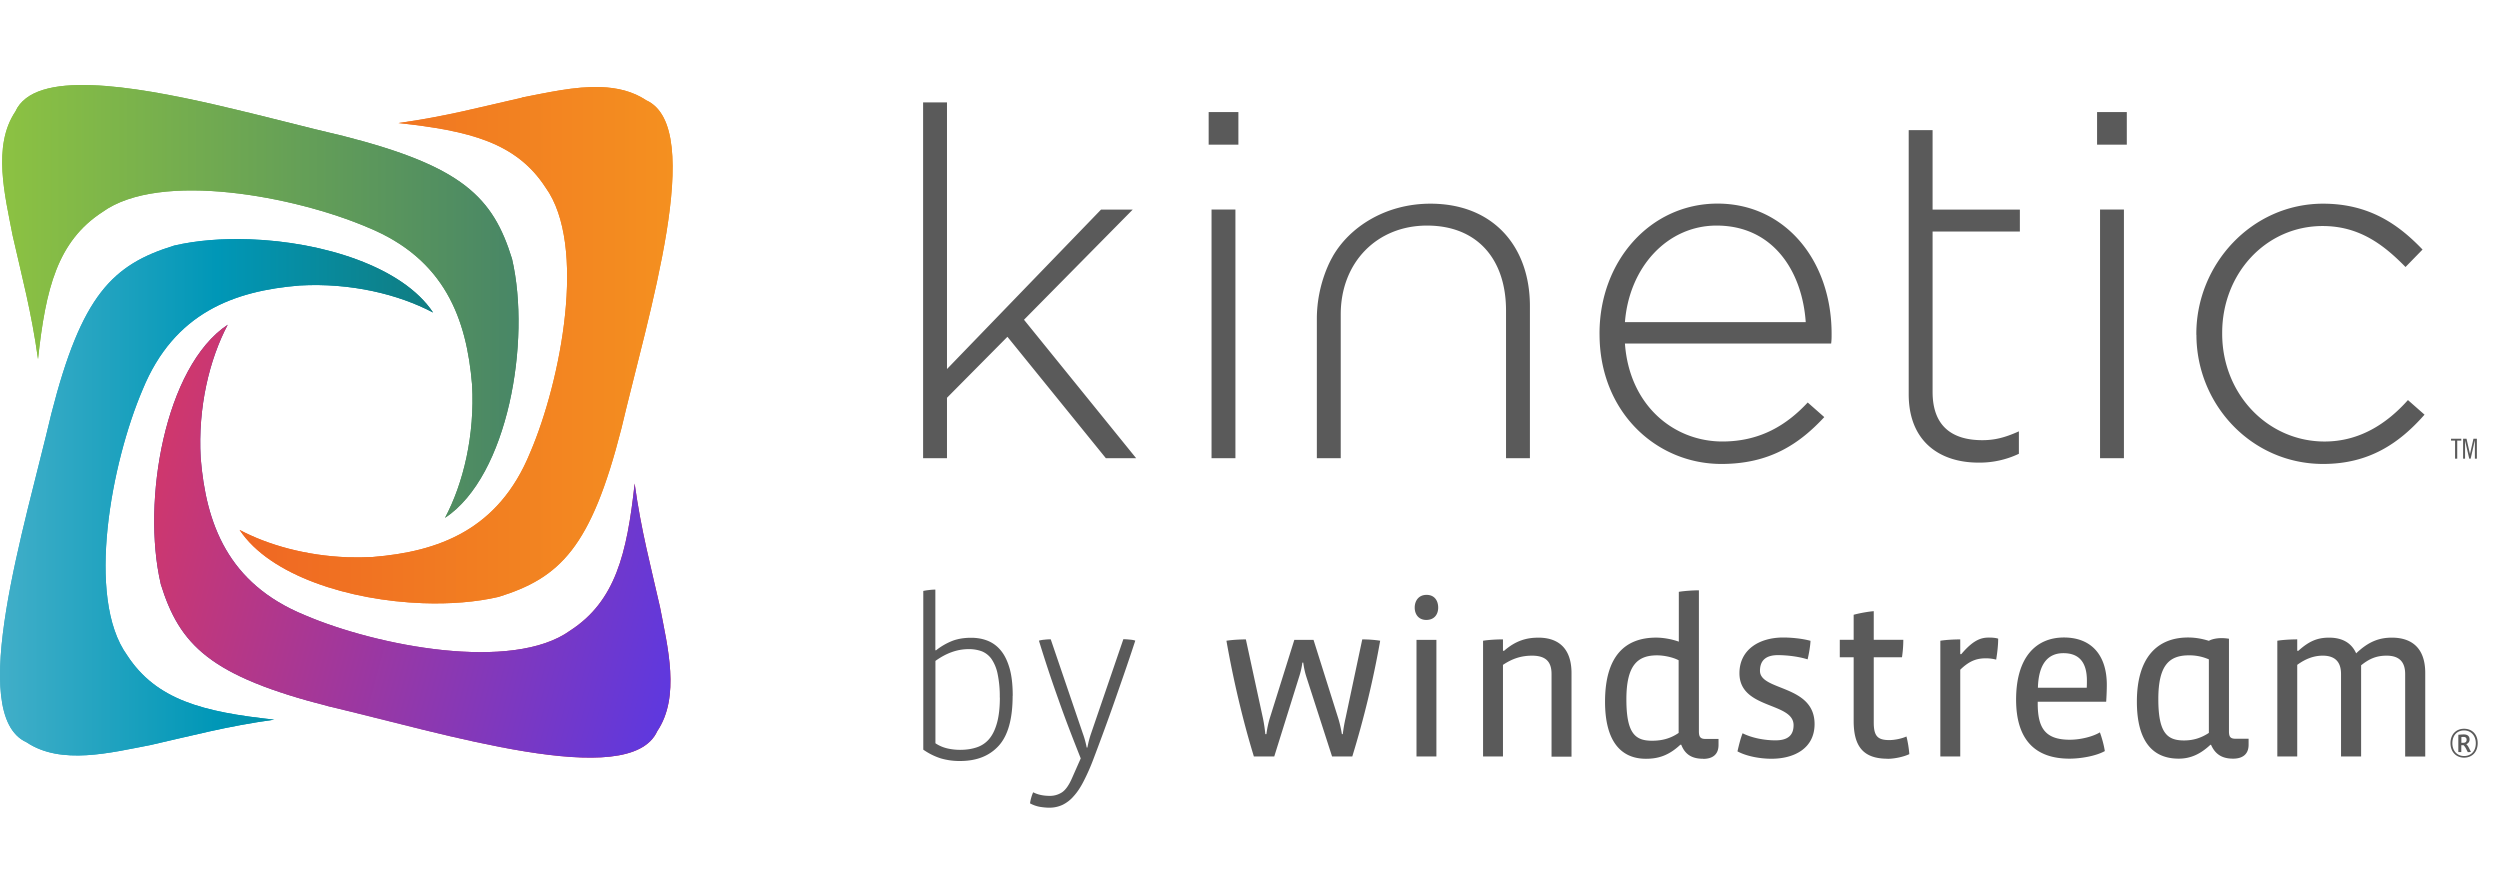 <svg xmlns="http://www.w3.org/2000/svg" width="112" height="40" fill="none"><path fill="#5A5A5A" d="M110.391 33.943c-.351 0-.609-.254-.609-.65 0-.395.254-.645.609-.645s.61.246.61.645c0 .4-.255.65-.61.65Zm0-1.219c-.327 0-.525.235-.525.574 0 .338.21.572.525.572.315 0 .525-.225.525-.572 0-.348-.222-.574-.525-.574Zm.307.96c-.045.013-.097.013-.141.013l-.061-.121a.728.728 0 0 0-.125-.19h-.105v.307h-.133v-.775c.093-.008.177-.016.246-.016.141 0 .258.06.258.226a.215.215 0 0 1-.149.21c.044.04.089.1.125.177l.085.17Zm-.323-.669c-.032 0-.073 0-.105.004v.258h.089c.089 0 .145-.04.145-.137 0-.085-.052-.125-.133-.125m-49.794.876h-.9l-1.15-3.563c-.06-.182-.109-.4-.141-.642h-.04a3.54 3.54 0 0 1-.15.65l-1.11 3.555h-.912c-.5-1.634-.92-3.426-1.23-5.186.25-.04.62-.06.871-.06l.77 3.555c.041.202.082.472.102.69h.048a4.46 4.46 0 0 1 .15-.71l1.101-3.515h.86l1.11 3.523c.06.19.12.452.161.702h.04c.029-.25.07-.48.122-.71l.75-3.535c.25 0 .573.02.803.06a43.266 43.266 0 0 1-1.25 5.186m3.317-6.118c-.351 0-.52-.258-.52-.553 0-.295.169-.57.532-.57s.52.271.52.57c0 .299-.169.553-.532.553Zm-.44.892h.892v5.226h-.892v-5.226Zm6.05 5.225v-3.696c0-.513-.222-.82-.872-.82-.5 0-.9.142-1.304.412v4.105h-.892v-5.186c.243-.04.622-.061.892-.061v.513h.049c.52-.453 1-.59 1.541-.59.791 0 1.481.38 1.481 1.594v3.737h-.9l.005-.008Zm6.804.103c-.392 0-.791-.101-.993-.63h-.04c-.533.5-1.013.63-1.542.63-1.142 0-1.832-.812-1.832-2.555 0-2.062.912-2.873 2.292-2.873.31 0 .702.068 1.013.181v-2.232c.238-.04.63-.068.9-.068v6.32c0 .25.069.339.299.339h.58v.27c0 .452-.298.622-.681.622m-1.102-4.415c-.242-.13-.642-.222-.973-.222-.88 0-1.372.452-1.372 1.973 0 1.522.392 1.852 1.15 1.852.42 0 .812-.088 1.191-.35v-3.257l.004.004Zm4.153 4.41c-.513 0-1.114-.11-1.522-.331.069-.29.129-.55.23-.811.412.21.98.318 1.473.318.581 0 .811-.25.811-.682 0-1.04-2.425-.702-2.425-2.324 0-1.062.892-1.602 1.961-1.602.331 0 .831.04 1.223.149-.012.25-.069.573-.13.831-.37-.12-.9-.19-1.331-.19-.52 0-.803.223-.803.703 0 .912 2.446.61 2.446 2.385 0 1.081-.9 1.554-1.934 1.554Zm5.205-.001c-1.081 0-1.521-.54-1.521-1.69v-2.854h-.622v-.783h.622v-1.122c.242-.068.642-.141.9-.161v1.283h1.324c0 .25-.02.52-.06.783h-1.264v2.926c0 .622.19.783.702.783.242 0 .561-.069.763-.161.06.23.109.532.129.79-.27.13-.69.21-.973.21m9.788-2.558H91.29v.08c0 1.095.33 1.623 1.44 1.623.48 0 1.034-.141 1.345-.33.088.237.181.572.221.839-.399.222-1.081.339-1.582.339-1.561 0-2.393-.872-2.393-2.644 0-1.933.92-2.784 2.143-2.784 1.223 0 1.921.783 1.921 2.122 0 .222-.012.513-.028.751m-3.055-.622h2.183c.008-.08.008-.25.008-.318 0-.86-.383-1.231-1.053-1.231-.67 0-1.114.452-1.142 1.554m8.559 1.941c0 .25.06.339.299.339h.581v.27c0 .452-.303.622-.69.622-.388 0-.771-.11-.993-.622h-.028c-.46.432-.904.622-1.421.622-1.162 0-1.873-.771-1.873-2.555 0-1.961.9-2.873 2.293-2.873.31 0 .601.048.932.149.141-.08.36-.121.57-.121.12 0 .23.012.33.028v4.141Zm-.9-3.217a2.168 2.168 0 0 0-.892-.181c-.892 0-1.372.452-1.372 1.961 0 1.51.391 1.852 1.15 1.852.432 0 .783-.12 1.114-.338V29.54Zm8.794 4.35v-3.696c0-.493-.222-.82-.831-.82-.472 0-.791.15-1.142.432v4.085h-.9v-3.697c0-.5-.23-.82-.82-.82-.411 0-.782.15-1.142.412v4.105h-.892v-5.186c.239-.04.622-.061.892-.061v.513h.049c.48-.432.851-.59 1.38-.59.529 0 .981.19 1.211.703.549-.521 1.021-.703 1.602-.703.819 0 1.493.4 1.493 1.582v3.745h-.9v-.003Zm-18.318-4.338a1.887 1.887 0 0 0-.452-.06c-.36 0-.71.068-1.162.512v3.887h-.892v-5.186c.242-.04.621-.06.892-.06v.66h.048c.573-.681.932-.742 1.251-.742.11 0 .279.008.4.049 0 .298-.04.642-.09.94m-44.062 1.619c0 1.033-.206 1.776-.621 2.236-.416.46-.993.686-1.732.686a3 3 0 0 1-.863-.117 2.863 2.863 0 0 1-.787-.392v-7.11c.06-.013.15-.029.262-.041a2.83 2.83 0 0 1 .279-.02v2.72h.032a2.88 2.88 0 0 1 .755-.432c.238-.085.508-.129.815-.129.27 0 .52.044.75.137.226.093.424.238.59.444.165.202.294.472.387.8.093.33.137.734.137 1.218m-.58.08a4.89 4.89 0 0 0-.098-1.065 1.83 1.83 0 0 0-.274-.666.993.993 0 0 0-.436-.343 1.662 1.662 0 0 0-.585-.096c-.509 0-1.005.177-1.49.528v3.689c.162.109.34.185.53.23.189.044.383.065.58.065.27 0 .517-.037.735-.11a1.23 1.23 0 0 0 .557-.37c.153-.178.27-.416.355-.72.085-.302.13-.685.13-1.145m6.065-2.542c-.117.355-.222.674-.323.968-.097.29-.214.626-.343.997-.13.371-.262.759-.404 1.154a113.69 113.69 0 0 1-.82 2.224 9.167 9.167 0 0 1-.423.952c-.137.27-.286.493-.444.666a1.556 1.556 0 0 1-.504.392 1.39 1.39 0 0 1-.597.125c-.121 0-.255-.012-.404-.036a1.474 1.474 0 0 1-.452-.158 1.9 1.9 0 0 1 .141-.496c.21.109.46.161.755.161a.987.987 0 0 0 .54-.161c.162-.11.311-.323.449-.642l.387-.876c-.161-.407-.33-.835-.5-1.279a48.39 48.39 0 0 1-.493-1.344 58.413 58.413 0 0 1-.88-2.652c.07-.02.154-.036.259-.044.105-.012.194-.016.27-.016l1.437 4.217c.077.21.133.42.174.63h.032a4.35 4.35 0 0 1 .173-.654l1.437-4.197c.069 0 .157.004.27.016.114.008.198.024.259.045m-9.5-24.112v15.941h1.07V17.82l2.708-2.732 4.41 5.44H50.9l-5.025-6.203 4.871-4.935h-1.42l-6.901 7.143V4.586h-1.07Zm12.922 4.802h1.07v11.14h-1.07V9.387Zm-.13-4.366h1.333v1.46h-1.332v-1.46Zm5.554 6.476c.743-1.311 2.353-2.373 4.383-2.373 2.817 0 4.456 1.921 4.456 4.585v6.816h-1.07v-6.618c0-2.293-1.287-3.802-3.54-3.802-2.251 0-3.865 1.659-3.865 3.975v6.445h-1.07V14.28c0-1.635.706-2.777.706-2.777m21.196 2.929c-.153-2.248-1.44-4.326-3.995-4.326-2.204 0-3.911 1.857-4.105 4.326h8.104-.004Zm-9.238.545v-.044c0-3.233 2.272-5.812 5.287-5.812s5.11 2.535 5.11 5.832c0 .198 0 .262-.02.436h-9.239c.198 2.773 2.184 4.39 4.367 4.39 1.723 0 2.906-.766 3.822-1.747l.742.654c-1.134 1.223-2.47 2.099-4.608 2.099-2.926 0-5.46-2.337-5.46-5.808Zm13.851 2.689V5.829h1.07v3.56h3.91v.984h-3.91v7.184c0 1.594.94 2.163 2.228 2.163.544 0 1.004-.11 1.638-.396v1.005a4.09 4.09 0 0 1-1.812.396c-1.727 0-3.124-.94-3.124-3.06Zm8.572-8.278h1.07v11.14h-1.07V9.387Zm-.133-4.366h1.332v1.46h-1.332v-1.46Zm4.447 9.979v-.044c0-3.124 2.49-5.832 5.678-5.832 2.095 0 3.407.96 4.456 2.055l-.763.782c-.96-.98-2.054-1.836-3.713-1.836-2.534 0-4.5 2.119-4.5 4.783v.044c0 2.688 2.03 4.827 4.589 4.827 1.574 0 2.797-.808 3.733-1.857l.743.654c-1.134 1.287-2.49 2.208-4.541 2.208-3.212 0-5.678-2.664-5.678-5.788m11.866 4.658v.085h-.182v.807h-.097v-.807h-.181v-.085h.46Zm.234 0 .153.678h.004l.154-.678h.153v.892h-.089v-.815h-.004l-.185.815h-.065l-.186-.815v.815h-.088v-.892h.153Z"/><path fill="url(#a)" d="M7.797 11.004c-2.752.852-4.14 2.204-5.5 7.543-1.183 5.045-3.83 13.475-1.11 14.706 1.55 1.041 3.773.464 5.553.125 1.86-.42 3.414-.843 5.545-1.138-3.172-.343-5.28-.871-6.59-2.885C3.83 26.772 5 20.706 6.387 17.46c1.417-3.462 4.113-4.431 7.043-4.67 2.268-.128 4.415.388 5.973 1.212-1.364-2.055-4.94-3.164-8.205-3.281-1.219-.045-2.397.048-3.398.282"/><path fill="url(#b)" d="M23.396 4.374c-1.86.42-3.415.843-5.546 1.138 3.177.343 5.28.871 6.59 2.885 1.865 2.583.699 8.649-.693 11.89-1.417 3.462-4.113 4.427-7.039 4.665-.387.02-.766.024-1.146.012-1.836-.069-3.54-.54-4.827-1.223 1.364 2.058 4.94 3.164 8.201 3.281 1.223.045 2.401-.048 3.402-.282 2.753-.856 4.14-2.204 5.501-7.543 1.183-5.04 3.83-13.476 1.11-14.706-.598-.4-1.292-.561-2.026-.59-1.17-.044-2.434.259-3.531.464"/><path fill="url(#c)" d="M.69 4.995C-.351 6.545.226 8.768.565 10.548c.42 1.86.843 3.414 1.138 5.541.343-3.172.872-5.279 2.885-6.59 2.583-1.865 8.65-.698 11.89.69 3.462 1.416 4.427 4.112 4.67 7.042.128 2.264-.388 4.415-1.212 5.97 2.826-1.873 3.859-7.927 3.003-11.604-.852-2.752-2.204-4.14-7.543-5.5-3.293-.763-8.031-2.164-11.264-2.28C2.413 3.751 1.118 4.05.69 4.994Z"/><path fill="url(#d)" d="M7.195 26.146c.852 2.752 2.204 4.14 7.543 5.5 5.045 1.183 13.472 3.83 14.707 1.11 1.041-1.55.464-3.773.125-5.553-.42-1.86-.844-3.418-1.138-5.54-.343 3.171-.872 5.278-2.886 6.586-2.583 1.864-8.648.698-11.89-.69-3.462-1.417-4.426-4.113-4.665-7.039-.129-2.268.388-4.415 1.211-5.973C7.377 16.424 6.344 22.473 7.2 26.15"/><path fill="url(#e)" d="M7.797 11.004c-2.752.852-4.14 2.204-5.5 7.543-1.183 5.045-3.83 13.475-1.11 14.706 1.55 1.041 3.773.464 5.553.125 1.86-.42 3.414-.843 5.545-1.138-3.172-.343-5.28-.871-6.59-2.885C3.83 26.772 5 20.706 6.387 17.46c1.417-3.462 4.113-4.431 7.043-4.67 2.268-.128 4.415.388 5.973 1.212-1.364-2.055-4.94-3.164-8.205-3.281-1.219-.045-2.397.048-3.398.282"/><path fill="url(#f)" d="M23.396 4.374c-1.86.42-3.415.843-5.546 1.138 3.177.343 5.28.871 6.59 2.885 1.865 2.583.699 8.649-.693 11.89-1.417 3.462-4.113 4.427-7.039 4.665-.387.02-.766.024-1.146.012-1.836-.069-3.54-.54-4.827-1.223 1.364 2.058 4.94 3.164 8.201 3.281 1.223.045 2.401-.048 3.402-.282 2.753-.856 4.14-2.204 5.501-7.543 1.183-5.04 3.83-13.476 1.11-14.706-.598-.4-1.292-.561-2.026-.59-1.17-.044-2.434.259-3.531.464"/><path fill="url(#g)" d="M.69 4.995C-.351 6.545.226 8.768.565 10.548c.42 1.86.843 3.414 1.138 5.541.343-3.172.872-5.279 2.885-6.59 2.583-1.865 8.65-.698 11.89.69 3.462 1.416 4.427 4.112 4.67 7.042.128 2.264-.388 4.415-1.212 5.97 2.826-1.873 3.859-7.927 3.003-11.604-.852-2.752-2.204-4.14-7.543-5.5-3.293-.763-8.031-2.164-11.264-2.28C2.413 3.751 1.118 4.05.69 4.994Z"/><path fill="url(#h)" d="M7.195 26.146c.852 2.752 2.204 4.14 7.543 5.5 5.045 1.183 13.472 3.83 14.707 1.11 1.041-1.55.464-3.773.125-5.553-.42-1.86-.844-3.418-1.138-5.54-.343 3.171-.872 5.278-2.886 6.586-2.583 1.864-8.648.698-11.89-.69-3.462-1.417-4.426-4.113-4.665-7.039-.129-2.268.388-4.415 1.211-5.973C7.377 16.424 6.344 22.473 7.2 26.15"/><defs><linearGradient id="a" x1="0" x2="19.4" y1="22.28" y2="22.28" gradientUnits="userSpaceOnUse"><stop stop-color="#40AEC8"/><stop offset=".01" stop-color="#40AEC8"/><stop offset=".5" stop-color="#0097B7"/><stop offset=".99" stop-color="#107D82"/><stop offset="1" stop-color="#107D82"/></linearGradient><linearGradient id="b" x1="10.735" x2="30.135" y1="15.472" y2="15.472" gradientUnits="userSpaceOnUse"><stop stop-color="#EF6723"/><stop offset="1" stop-color="#F49020"/></linearGradient><linearGradient id="c" x1=".097" x2="23.23" y1="13.506" y2="13.506" gradientUnits="userSpaceOnUse"><stop stop-color="#8CC242"/><stop offset=".97" stop-color="#4A8865"/><stop offset="1" stop-color="#488767"/></linearGradient><linearGradient id="d" x1="6.905" x2="30.038" y1="24.245" y2="24.245" gradientUnits="userSpaceOnUse"><stop stop-color="#3D3992"/><stop offset=".51" stop-color="#A33894"/><stop offset="1" stop-color="#D72429"/></linearGradient><linearGradient id="e" x1="0" x2="19.4" y1="22.28" y2="22.28" gradientUnits="userSpaceOnUse"><stop stop-color="#40AEC8"/><stop offset=".01" stop-color="#40AEC8"/><stop offset=".5" stop-color="#0097B7"/><stop offset=".99" stop-color="#107D82"/><stop offset="1" stop-color="#107D82"/></linearGradient><linearGradient id="f" x1="10.735" x2="30.135" y1="15.472" y2="15.472" gradientUnits="userSpaceOnUse"><stop stop-color="#EF6723"/><stop offset="1" stop-color="#F49020"/></linearGradient><linearGradient id="g" x1=".097" x2="23.23" y1="13.506" y2="13.506" gradientUnits="userSpaceOnUse"><stop stop-color="#8CC242"/><stop offset=".97" stop-color="#4A8865"/><stop offset="1" stop-color="#488767"/></linearGradient><linearGradient id="h" x1="6.908" x2="33.321" y1="14.541" y2="21.532" gradientUnits="userSpaceOnUse"><stop stop-color="#D73765"/><stop offset="1" stop-color="#5B38E2"/></linearGradient></defs></svg>